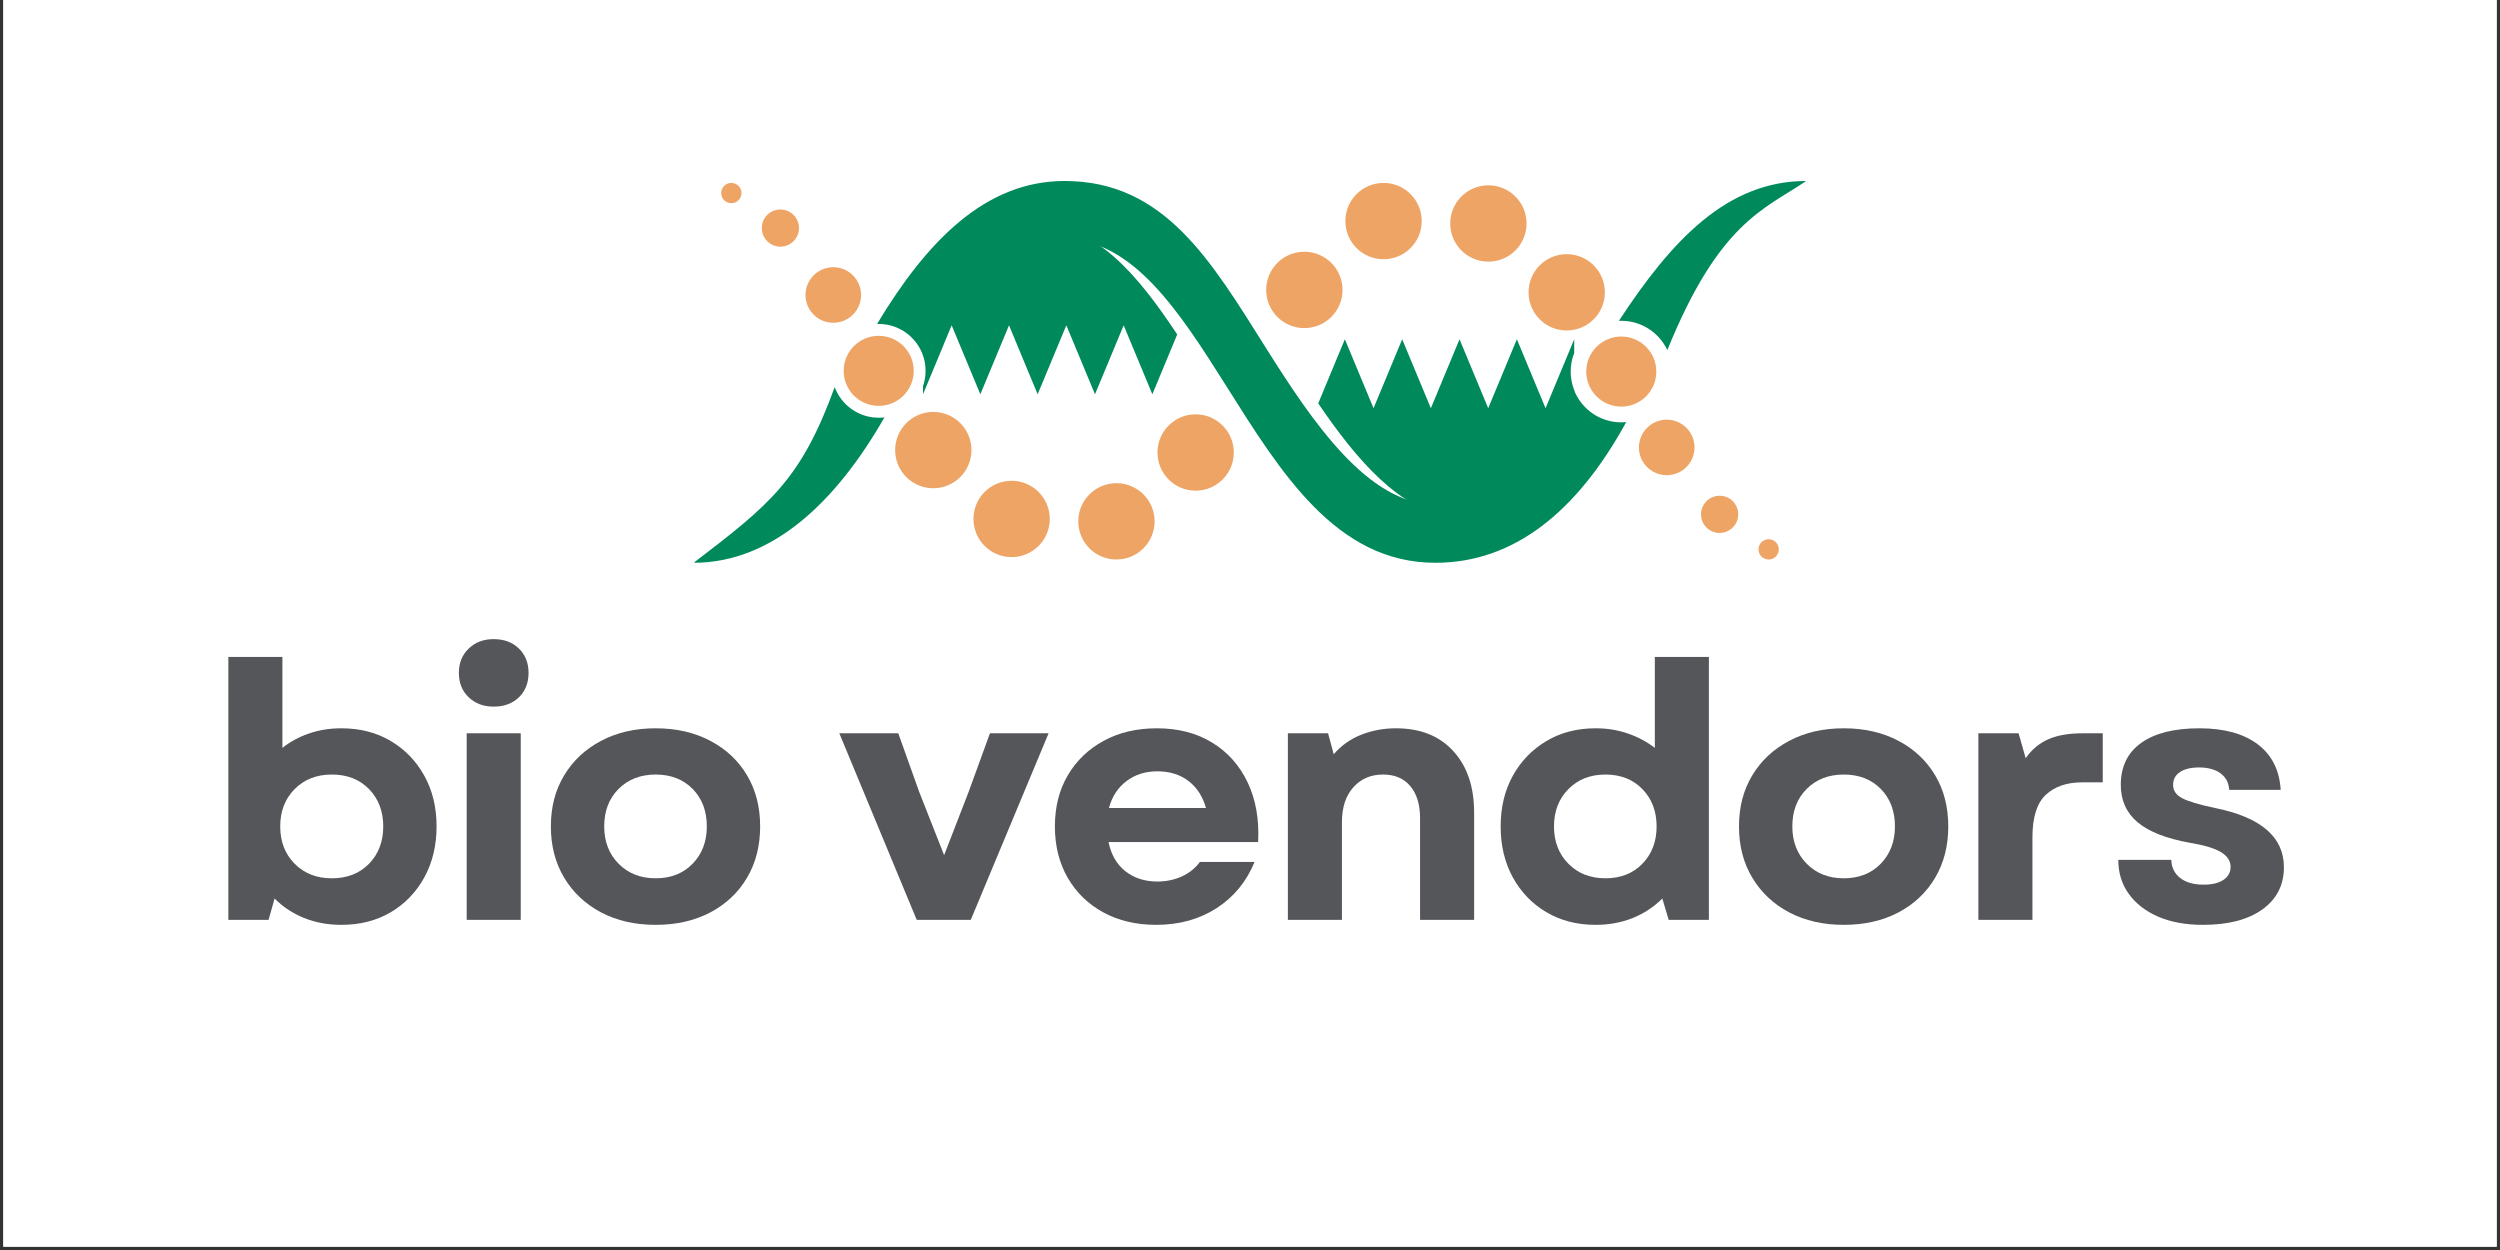 <svg xmlns="http://www.w3.org/2000/svg" xmlns:xlink="http://www.w3.org/1999/xlink" width="500" zoomAndPan="magnify" viewBox="0 0 375 187.5" height="250" preserveAspectRatio="xMidYMid meet" version="1.0"><rect x="0" y="0" width="375" height="187.5" fill="#333333" stroke="none"/><defs><g/><clipPath id="1b9a898d7b"><path d="M 0.5 0 L 374.5 0 L 374.5 187 L 0.5 187 Z M 0.5 0 " clip-rule="nonzero"/></clipPath><clipPath id="69a229b4af"><path d="M 104.156 27 L 270.848 27 L 270.848 84.418 L 104.156 84.418 Z M 104.156 27 " clip-rule="nonzero"/></clipPath></defs><g clip-path="url(#1b9a898d7b)"><path fill="#ffffff" d="M 0.5 0 L 374.5 0 L 374.5 187 L 0.5 187 Z M 0.5 0 " fill-opacity="1" fill-rule="nonzero"/><path fill="#ffffff" d="M 0.5 0 L 374.5 0 L 374.5 187 L 0.5 187 Z M 0.5 0 " fill-opacity="1" fill-rule="nonzero"/></g><g fill="#555659" fill-opacity="1"><g transform="translate(30.205, 137.978)"><g><path d="M 21 0.75 C 18.977 0.75 17.113 0.406 15.406 -0.281 C 13.695 -0.977 12.223 -1.953 10.984 -3.203 L 10.078 0 L 4.047 0 L 4.047 -39.438 L 12.156 -39.438 L 12.156 -25.797 C 13.32 -26.723 14.648 -27.441 16.141 -27.953 C 17.641 -28.473 19.258 -28.734 21 -28.734 C 23.801 -28.734 26.27 -28.098 28.406 -26.828 C 30.539 -25.566 32.219 -23.832 33.438 -21.625 C 34.664 -19.426 35.281 -16.891 35.281 -14.016 C 35.281 -11.141 34.664 -8.586 33.438 -6.359 C 32.219 -4.141 30.539 -2.398 28.406 -1.141 C 26.27 0.117 23.801 0.75 21 0.75 Z M 11.828 -14.016 C 11.828 -11.742 12.547 -9.879 13.984 -8.422 C 15.43 -6.961 17.289 -6.234 19.562 -6.234 C 21.875 -6.234 23.738 -6.961 25.156 -8.422 C 26.57 -9.879 27.281 -11.742 27.281 -14.016 C 27.281 -16.285 26.57 -18.148 25.156 -19.609 C 23.738 -21.066 21.875 -21.797 19.562 -21.797 C 17.289 -21.797 15.43 -21.066 13.984 -19.609 C 12.547 -18.148 11.828 -16.285 11.828 -14.016 Z M 11.828 -14.016 "/></g></g></g><g fill="#555659" fill-opacity="1"><g transform="translate(65.955, 137.978)"><g><path d="M 4.047 0 L 4.047 -27.984 L 12.156 -27.984 L 12.156 0 Z M 2.875 -37.047 C 2.875 -38.535 3.363 -39.75 4.344 -40.688 C 5.32 -41.633 6.57 -42.109 8.094 -42.109 C 9.664 -42.109 10.93 -41.633 11.891 -40.688 C 12.848 -39.75 13.328 -38.535 13.328 -37.047 C 13.328 -35.547 12.848 -34.328 11.891 -33.391 C 10.93 -32.453 9.664 -31.984 8.094 -31.984 C 6.57 -31.984 5.32 -32.453 4.344 -33.391 C 3.363 -34.328 2.875 -35.547 2.875 -37.047 Z M 2.875 -37.047 "/></g></g></g><g fill="#555659" fill-opacity="1"><g transform="translate(80.553, 137.978)"><g><path d="M 17.797 0.75 C 14.711 0.75 11.988 0.129 9.625 -1.109 C 7.258 -2.359 5.41 -4.094 4.078 -6.312 C 2.742 -8.531 2.078 -11.098 2.078 -14.016 C 2.078 -16.93 2.742 -19.488 4.078 -21.688 C 5.41 -23.895 7.258 -25.617 9.625 -26.859 C 11.988 -28.109 14.711 -28.734 17.797 -28.734 C 20.891 -28.734 23.617 -28.109 25.984 -26.859 C 28.348 -25.617 30.188 -23.895 31.5 -21.688 C 32.812 -19.488 33.469 -16.93 33.469 -14.016 C 33.469 -11.098 32.812 -8.531 31.5 -6.312 C 30.188 -4.094 28.348 -2.359 25.984 -1.109 C 23.617 0.129 20.891 0.75 17.797 0.75 Z M 10.078 -14.016 C 10.078 -11.742 10.797 -9.879 12.234 -8.422 C 13.672 -6.961 15.523 -6.234 17.797 -6.234 C 20.078 -6.234 21.926 -6.961 23.344 -8.422 C 24.758 -9.879 25.469 -11.742 25.469 -14.016 C 25.469 -16.328 24.758 -18.203 23.344 -19.641 C 21.926 -21.078 20.078 -21.797 17.797 -21.797 C 15.523 -21.797 13.672 -21.078 12.234 -19.641 C 10.797 -18.203 10.078 -16.328 10.078 -14.016 Z M 10.078 -14.016 "/></g></g></g><g fill="#555659" fill-opacity="1"><g transform="translate(114.492, 137.978)"><g/></g></g><g fill="#555659" fill-opacity="1"><g transform="translate(125.414, 137.978)"><g><path d="M 12.094 0 L 0.484 -27.984 L 9.328 -27.984 L 12.469 -19.188 L 16.203 -9.703 L 19.875 -19.188 L 23.078 -27.984 L 31.875 -27.984 L 20.203 0 Z M 12.094 0 "/></g></g></g><g fill="#555659" fill-opacity="1"><g transform="translate(156.156, 137.978)"><g><path d="M 17.266 0.75 C 14.285 0.75 11.648 0.129 9.359 -1.109 C 7.066 -2.359 5.281 -4.094 4 -6.312 C 2.719 -8.531 2.078 -11.098 2.078 -14.016 C 2.078 -16.93 2.723 -19.488 4.016 -21.688 C 5.316 -23.895 7.113 -25.617 9.406 -26.859 C 11.695 -28.109 14.352 -28.734 17.375 -28.734 C 20.57 -28.734 23.332 -28.02 25.656 -26.594 C 27.988 -25.176 29.766 -23.188 30.984 -20.625 C 32.211 -18.062 32.738 -15.078 32.562 -11.672 L 10.125 -11.672 C 10.52 -9.754 11.375 -8.285 12.688 -7.266 C 14 -6.254 15.578 -5.75 17.422 -5.75 C 18.773 -5.75 20.008 -6.004 21.125 -6.516 C 22.25 -7.035 23.148 -7.758 23.828 -8.688 L 32.031 -8.688 C 30.82 -5.738 28.922 -3.426 26.328 -1.75 C 23.734 -0.082 20.711 0.75 17.266 0.75 Z M 10.188 -16.781 L 24.734 -16.781 C 24.266 -18.488 23.398 -19.832 22.141 -20.812 C 20.879 -21.789 19.305 -22.281 17.422 -22.281 C 15.648 -22.281 14.113 -21.789 12.812 -20.812 C 11.52 -19.832 10.645 -18.488 10.188 -16.781 Z M 10.188 -16.781 "/></g></g></g><g fill="#555659" fill-opacity="1"><g transform="translate(189.135, 137.978)"><g><path d="M 4.047 0 L 4.047 -27.984 L 10.078 -27.984 L 10.922 -24.844 C 12.055 -26.156 13.43 -27.129 15.047 -27.766 C 16.672 -28.41 18.406 -28.734 20.25 -28.734 C 23.914 -28.734 26.785 -27.594 28.859 -25.312 C 30.941 -23.039 31.984 -19.969 31.984 -16.094 L 31.984 0 L 23.875 0 L 23.875 -15.25 C 23.875 -17.301 23.383 -18.906 22.406 -20.062 C 21.438 -21.219 20.078 -21.797 18.328 -21.797 C 16.484 -21.797 14.992 -21.156 13.859 -19.875 C 12.723 -18.602 12.156 -16.863 12.156 -14.656 L 12.156 0 Z M 4.047 0 "/></g></g></g><g fill="#555659" fill-opacity="1"><g transform="translate(223.021, 137.978)"><g><path d="M 16.312 0.75 C 13.539 0.75 11.086 0.117 8.953 -1.141 C 6.816 -2.398 5.133 -4.141 3.906 -6.359 C 2.688 -8.586 2.078 -11.141 2.078 -14.016 C 2.078 -16.891 2.688 -19.426 3.906 -21.625 C 5.133 -23.832 6.816 -25.566 8.953 -26.828 C 11.086 -28.098 13.539 -28.734 16.312 -28.734 C 18.051 -28.734 19.664 -28.473 21.156 -27.953 C 22.645 -27.441 23.992 -26.723 25.203 -25.797 L 25.203 -39.438 L 33.312 -39.438 L 33.312 0 L 27.281 0 L 26.328 -3.203 C 25.086 -1.953 23.613 -0.977 21.906 -0.281 C 20.195 0.406 18.332 0.75 16.312 0.75 Z M 10.078 -14.016 C 10.078 -11.742 10.797 -9.879 12.234 -8.422 C 13.672 -6.961 15.523 -6.234 17.797 -6.234 C 20.078 -6.234 21.926 -6.961 23.344 -8.422 C 24.758 -9.879 25.469 -11.742 25.469 -14.016 C 25.469 -16.285 24.758 -18.148 23.344 -19.609 C 21.926 -21.066 20.078 -21.797 17.797 -21.797 C 15.523 -21.797 13.672 -21.066 12.234 -19.609 C 10.797 -18.148 10.078 -16.285 10.078 -14.016 Z M 10.078 -14.016 "/></g></g></g><g fill="#555659" fill-opacity="1"><g transform="translate(258.771, 137.978)"><g><path d="M 17.797 0.75 C 14.711 0.75 11.988 0.129 9.625 -1.109 C 7.258 -2.359 5.41 -4.094 4.078 -6.312 C 2.742 -8.531 2.078 -11.098 2.078 -14.016 C 2.078 -16.93 2.742 -19.488 4.078 -21.688 C 5.41 -23.895 7.258 -25.617 9.625 -26.859 C 11.988 -28.109 14.711 -28.734 17.797 -28.734 C 20.891 -28.734 23.617 -28.109 25.984 -26.859 C 28.348 -25.617 30.188 -23.895 31.5 -21.688 C 32.812 -19.488 33.469 -16.93 33.469 -14.016 C 33.469 -11.098 32.812 -8.531 31.5 -6.312 C 30.188 -4.094 28.348 -2.359 25.984 -1.109 C 23.617 0.129 20.891 0.75 17.797 0.75 Z M 10.078 -14.016 C 10.078 -11.742 10.797 -9.879 12.234 -8.422 C 13.672 -6.961 15.523 -6.234 17.797 -6.234 C 20.078 -6.234 21.926 -6.961 23.344 -8.422 C 24.758 -9.879 25.469 -11.742 25.469 -14.016 C 25.469 -16.328 24.758 -18.203 23.344 -19.641 C 21.926 -21.078 20.078 -21.797 17.797 -21.797 C 15.523 -21.797 13.672 -21.078 12.234 -19.641 C 10.797 -18.203 10.078 -16.328 10.078 -14.016 Z M 10.078 -14.016 "/></g></g></g><g fill="#555659" fill-opacity="1"><g transform="translate(292.71, 137.978)"><g><path d="M 4.047 0 L 4.047 -27.984 L 10.078 -27.984 L 11.141 -24.25 C 12.066 -25.562 13.203 -26.508 14.547 -27.094 C 15.898 -27.688 17.609 -27.984 19.672 -27.984 L 22.703 -27.984 L 22.703 -20.625 L 19.609 -20.625 C 17.305 -20.625 15.488 -20 14.156 -18.75 C 12.82 -17.508 12.156 -15.379 12.156 -12.359 L 12.156 0 Z M 4.047 0 "/></g></g></g><g fill="#555659" fill-opacity="1"><g transform="translate(315.619, 137.978)"><g><path d="M 14.812 0.75 C 12.258 0.75 10.031 0.344 8.125 -0.469 C 6.227 -1.289 4.754 -2.43 3.703 -3.891 C 2.648 -5.348 2.125 -7.051 2.125 -9 L 10.078 -9 C 10.109 -7.863 10.551 -6.957 11.406 -6.281 C 12.258 -5.613 13.43 -5.281 14.922 -5.281 C 16.203 -5.281 17.195 -5.52 17.906 -6 C 18.613 -6.477 18.969 -7.125 18.969 -7.938 C 18.969 -8.832 18.488 -9.57 17.531 -10.156 C 16.57 -10.738 15.008 -11.207 12.844 -11.562 C 9.289 -12.207 6.676 -13.238 5 -14.656 C 3.332 -16.07 2.5 -17.938 2.5 -20.25 C 2.5 -22.988 3.52 -25.086 5.562 -26.547 C 7.613 -28.004 10.52 -28.734 14.281 -28.734 C 18.008 -28.734 20.93 -27.93 23.047 -26.328 C 25.16 -24.734 26.305 -22.457 26.484 -19.5 L 18.766 -19.5 C 18.691 -20.57 18.254 -21.398 17.453 -21.984 C 16.648 -22.566 15.578 -22.859 14.234 -22.859 C 13.023 -22.859 12.07 -22.629 11.375 -22.172 C 10.688 -21.711 10.344 -21.07 10.344 -20.25 C 10.344 -19.395 10.797 -18.727 11.703 -18.25 C 12.609 -17.77 14.25 -17.281 16.625 -16.781 C 23.52 -15.395 26.969 -12.43 26.969 -7.891 C 26.969 -5.223 25.891 -3.113 23.734 -1.562 C 21.586 -0.02 18.613 0.75 14.812 0.75 Z M 14.812 0.75 "/></g></g></g><g clip-path="url(#69a229b4af)"><path fill="#00895b" d="M 125.195 58.09 C 120.125 72.035 115.438 75.703 104.051 84.418 C 115.793 84.418 125.383 75.359 132.664 62.609 C 132.383 62.641 132.098 62.66 131.805 62.66 C 128.789 62.66 126.223 60.766 125.219 58.105 Z M 236.133 58.582 C 230.156 67.742 223.848 75.676 215.309 75.676 C 205.215 75.676 196.887 63.297 189.898 52.203 C 181.605 39.035 174.652 27.148 159.68 27.148 C 147.809 27.148 139.043 36.164 131.586 48.551 L 131.617 48.598 L 131.805 48.594 C 134.922 48.594 137.562 50.621 138.488 53.43 C 144.551 44.082 150.953 35.895 159.68 35.895 C 169.859 35.895 176.848 46.641 183.852 57.762 C 192.133 70.906 200.422 84.418 215.309 84.418 C 227 84.418 236.52 76.852 243.93 63.316 C 243.691 63.34 243.441 63.352 243.195 63.352 C 239.996 63.352 237.258 61.379 236.133 58.582 Z M 270.938 27.148 C 259.078 27.148 250.789 35.98 242.832 48.129 C 242.953 48.125 243.074 48.121 243.195 48.121 C 246.25 48.121 248.883 49.918 250.098 52.516 C 257.852 33.395 264.594 31.41 270.938 27.148 Z M 270.938 27.148 " fill-opacity="1" fill-rule="nonzero"/></g><path fill="#eea464" d="M 257.941 74.363 C 256.402 74.363 255.152 75.609 255.152 77.152 C 255.152 78.695 256.402 79.941 257.941 79.941 C 259.484 79.941 260.734 78.695 260.734 77.152 C 260.734 75.609 259.484 74.363 257.941 74.363 M 250.008 62.949 C 247.707 62.949 245.84 64.812 245.84 67.113 C 245.84 69.418 247.707 71.281 250.008 71.281 C 252.309 71.281 254.176 69.418 254.176 67.113 C 254.176 64.812 252.309 62.949 250.008 62.949 Z M 243.195 50.48 C 240.293 50.48 237.938 52.836 237.938 55.738 C 237.938 58.637 240.293 60.992 243.195 60.992 C 246.098 60.992 248.449 58.637 248.449 55.738 C 248.449 52.836 246.098 50.48 243.195 50.48 Z M 235.004 38.125 C 231.844 38.125 229.281 40.688 229.281 43.852 C 229.281 47.012 231.844 49.574 235.004 49.574 C 238.168 49.574 240.73 47.012 240.73 43.852 C 240.73 40.688 238.168 38.125 235.004 38.125 Z M 223.258 27.797 C 220.098 27.797 217.535 30.359 217.535 33.523 C 217.535 36.688 220.098 39.246 223.258 39.246 C 226.422 39.246 228.984 36.688 228.984 33.523 C 228.984 30.359 226.422 27.797 223.258 27.797 Z M 207.535 27.438 C 204.371 27.438 201.805 29.996 201.805 33.16 C 201.805 36.324 204.371 38.887 207.535 38.887 C 210.695 38.887 213.258 36.324 213.258 33.16 C 213.258 29.996 210.695 27.438 207.535 27.438 Z M 195.652 37.762 C 192.488 37.762 189.926 40.324 189.926 43.488 C 189.926 46.652 192.492 49.215 195.652 49.215 C 198.816 49.215 201.379 46.652 201.379 43.488 C 201.379 40.324 198.816 37.762 195.652 37.762 Z M 179.344 73.602 C 182.508 73.602 185.07 71.039 185.07 67.875 C 185.07 64.711 182.508 62.148 179.344 62.148 C 176.184 62.148 173.621 64.711 173.621 67.875 C 173.621 71.039 176.184 73.602 179.344 73.602 Z M 167.465 83.926 C 170.625 83.926 173.191 81.367 173.191 78.203 C 173.191 75.039 170.625 72.477 167.465 72.477 C 164.305 72.477 161.742 75.039 161.742 78.203 C 161.742 81.367 164.305 83.926 167.465 83.926 Z M 151.738 83.566 C 154.902 83.566 157.465 81.004 157.465 77.84 C 157.465 74.68 154.902 72.117 151.738 72.117 C 148.578 72.117 146.016 74.68 146.016 77.84 C 146.016 81.004 148.578 83.566 151.738 83.566 Z M 139.992 73.238 C 143.156 73.238 145.719 70.676 145.719 67.512 C 145.719 64.352 143.156 61.789 139.992 61.789 C 136.832 61.789 134.27 64.352 134.27 67.512 C 134.27 70.676 136.832 73.238 139.992 73.238 Z M 131.805 60.883 C 134.707 60.883 137.059 58.527 137.059 55.625 C 137.059 52.727 134.707 50.371 131.805 50.371 C 128.902 50.371 126.551 52.727 126.551 55.625 C 126.551 58.527 128.902 60.883 131.805 60.883 Z M 124.992 48.414 C 127.293 48.414 129.16 46.551 129.16 44.25 C 129.16 41.945 127.293 40.082 124.992 40.082 C 122.688 40.082 120.824 41.945 120.824 44.25 C 120.824 46.551 122.688 48.414 124.992 48.414 Z M 117.055 37 C 118.598 37 119.848 35.754 119.848 34.211 C 119.848 32.668 118.598 31.422 117.055 31.422 C 115.516 31.422 114.266 32.668 114.266 34.211 C 114.266 35.754 115.516 37 117.055 37 Z M 109.699 30.48 C 110.539 30.48 111.223 29.797 111.223 28.957 C 111.223 28.117 110.539 27.438 109.699 27.438 C 108.859 27.438 108.18 28.117 108.18 28.957 C 108.18 29.797 108.859 30.48 109.699 30.48 Z M 265.297 80.883 C 264.457 80.883 263.777 81.566 263.777 82.406 C 263.777 83.246 264.457 83.926 265.297 83.926 C 266.141 83.926 266.82 83.246 266.82 82.406 C 266.82 81.566 266.141 80.883 265.297 80.883 Z M 265.297 80.883 " fill-opacity="1" fill-rule="evenodd"/><path fill="#00895b" d="M 138.453 45.922 L 138.453 53.328 C 138.699 54.047 138.836 54.824 138.836 55.625 C 138.836 56.43 138.699 57.207 138.453 57.926 L 138.453 59.141 L 142.75 48.797 L 147.051 59.141 L 151.352 48.797 L 155.648 59.141 L 159.949 48.797 L 164.25 59.141 L 168.551 48.797 L 172.852 59.141 L 176.582 50.168 C 170.672 41.238 164.398 33.766 155.914 33.766 C 155.695 33.766 155.477 33.773 155.258 33.781 L 138.664 45.617 Z M 138.453 45.922 " fill-opacity="1" fill-rule="nonzero"/><path fill="#00895b" d="M 236.133 64.258 L 236.133 58.523 C 235.789 57.66 235.602 56.719 235.602 55.738 C 235.602 54.754 235.789 53.812 236.133 52.949 L 236.133 50.891 L 231.832 61.234 L 227.531 50.891 L 223.23 61.234 L 218.93 50.891 L 214.629 61.234 L 210.328 50.891 L 206.031 61.234 L 201.73 50.891 L 197.734 60.504 C 203.477 68.965 210.055 76.641 217.645 77.445 Z M 236.133 64.258 " fill-opacity="1" fill-rule="nonzero"/></svg>